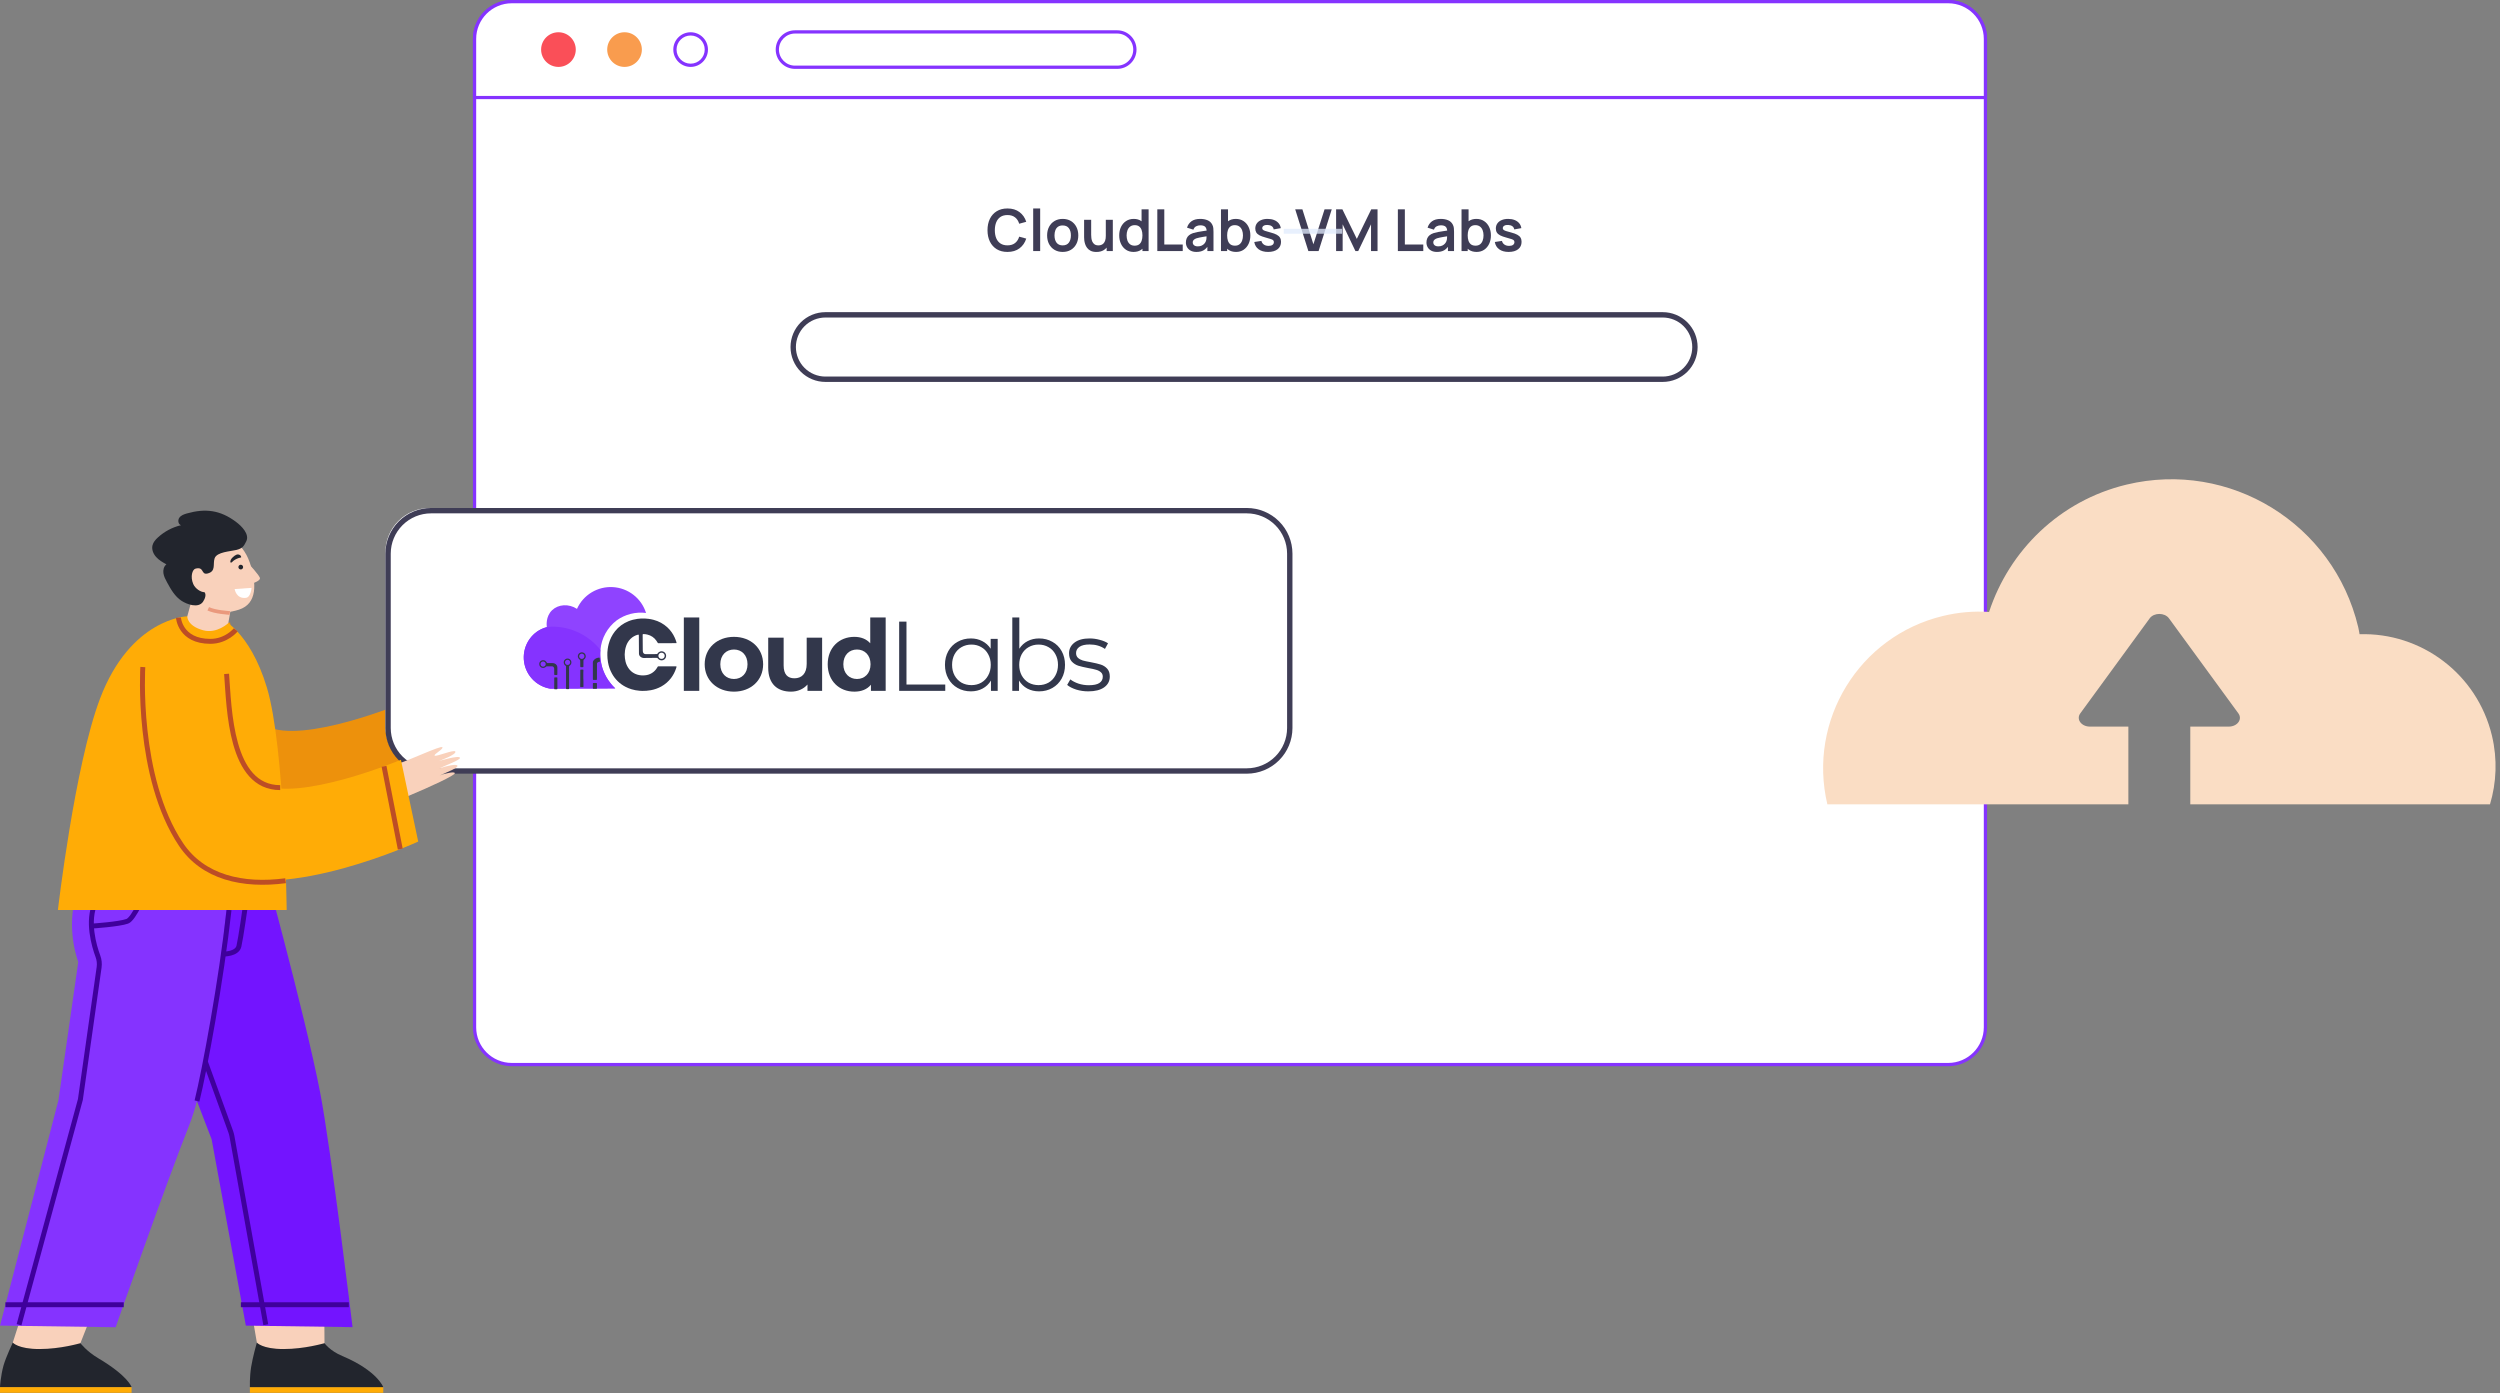 <svg xmlns="http://www.w3.org/2000/svg" width="506" height="282" viewBox="0 0 506 282" fill="none"><rect x="0" y="0" width="506" height="282" fill="#808080" stroke="none"/><path d="M401.851 7.873V207.928C401.851 212.094 398.475 215.468 394.317 215.468H103.589C99.426 215.468 96.049 212.094 96.049 207.928V7.873C96.049 3.707 99.426 0.333 103.589 0.333H394.317C398.475 0.333 401.851 3.707 401.851 7.873Z" fill="white"></path><path d="M394.317 215.796H103.589C99.249 215.796 95.72 212.267 95.72 207.927V7.873C95.72 3.533 99.249 0.004 103.589 0.004H394.317C398.651 0.004 402.18 3.533 402.18 7.873V207.927C402.18 212.267 398.654 215.796 394.317 215.796ZM103.589 0.662C99.612 0.662 96.378 3.896 96.378 7.873V207.927C96.378 211.904 99.612 215.138 103.589 215.138H394.317C398.288 215.138 401.522 211.904 401.522 207.927V7.873C401.522 3.896 398.29 0.662 394.317 0.662H103.589Z" fill="#8533FF"></path><path d="M401.851 7.873V19.742H96.049V7.873C96.049 3.707 99.426 0.333 103.589 0.333H394.317C398.475 0.333 401.851 3.707 401.851 7.873Z" fill="white"></path><path d="M402.178 20.071H95.72V7.873C95.72 3.533 99.249 0.004 103.589 0.004H394.317C398.651 0.004 402.18 3.533 402.18 7.873V20.071H402.178ZM96.378 19.413H401.522V7.873C401.522 3.896 398.29 0.662 394.317 0.662H103.589C99.612 0.662 96.378 3.896 96.378 7.873V19.413Z" fill="#8533FF"></path><path d="M113.029 13.544C114.966 13.544 116.537 11.974 116.537 10.036C116.537 8.099 114.966 6.528 113.029 6.528C111.091 6.528 109.521 8.099 109.521 10.036C109.521 11.974 111.091 13.544 113.029 13.544Z" fill="#FA4F58"></path><path d="M126.406 6.528C124.472 6.528 122.898 8.102 122.898 10.036C122.898 11.97 124.472 13.544 126.406 13.544C128.34 13.544 129.914 11.97 129.914 10.036C129.914 8.102 128.34 6.528 126.406 6.528Z" fill="#F99C4E"></path><path d="M139.783 13.544C137.849 13.544 136.275 11.97 136.275 10.036C136.275 8.102 137.849 6.528 139.783 6.528C141.718 6.528 143.292 8.102 143.292 10.036C143.292 11.97 141.718 13.544 139.783 13.544ZM139.783 7.186C138.212 7.186 136.933 8.465 136.933 10.036C136.933 11.607 138.212 12.886 139.783 12.886C141.355 12.886 142.634 11.607 142.634 10.036C142.634 8.465 141.355 7.186 139.783 7.186Z" fill="#8533FF"></path><path d="M226.124 13.942H160.908C158.753 13.942 157.002 12.189 157.002 10.037C157.002 7.884 158.755 6.131 160.908 6.131H226.124C228.277 6.131 230.03 7.884 230.03 10.037C230.03 12.189 228.277 13.942 226.124 13.942ZM160.905 6.789C159.113 6.789 157.658 8.247 157.658 10.037C157.658 11.826 159.116 13.284 160.905 13.284H226.122C227.914 13.284 229.369 11.826 229.369 10.037C229.369 8.247 227.911 6.789 226.122 6.789H160.905Z" fill="#8533FF"></path><path d="M203.911 50.991C203.066 50.991 202.343 50.808 201.741 50.44C201.139 50.069 200.675 49.552 200.351 48.892C200.03 48.231 199.87 47.464 199.87 46.592C199.87 45.72 200.03 44.954 200.351 44.293C200.675 43.632 201.139 43.118 201.741 42.75C202.343 42.379 203.066 42.193 203.911 42.193C204.885 42.193 205.696 42.438 206.345 42.926C206.994 43.411 207.45 44.066 207.712 44.891L206.286 45.284C206.122 44.733 205.843 44.303 205.448 43.994C205.053 43.681 204.541 43.525 203.911 43.525C203.344 43.525 202.871 43.652 202.492 43.906C202.116 44.16 201.833 44.518 201.641 44.979C201.453 45.437 201.358 45.974 201.354 46.592C201.354 47.21 201.447 47.75 201.635 48.211C201.827 48.669 202.112 49.025 202.492 49.279C202.871 49.533 203.344 49.66 203.911 49.66C204.541 49.66 205.053 49.504 205.448 49.191C205.843 48.878 206.122 48.448 206.286 47.9L207.712 48.293C207.45 49.118 206.994 49.775 206.345 50.264C205.696 50.749 204.885 50.991 203.911 50.991Z" fill="#3F3D56"></path><path d="M209.117 50.815V42.193H210.531V50.815H209.117Z" fill="#3F3D56"></path><path d="M215.085 50.991C214.452 50.991 213.899 50.849 213.425 50.563C212.952 50.278 212.585 49.885 212.323 49.384C212.065 48.88 211.936 48.301 211.936 47.648C211.936 46.983 212.069 46.401 212.334 45.9C212.6 45.4 212.97 45.009 213.443 44.727C213.916 44.446 214.464 44.305 215.085 44.305C215.723 44.305 216.278 44.447 216.751 44.733C217.224 45.018 217.592 45.413 217.854 45.918C218.116 46.418 218.247 46.995 218.247 47.648C218.247 48.305 218.114 48.886 217.848 49.39C217.586 49.891 217.218 50.284 216.745 50.569C216.272 50.851 215.719 50.991 215.085 50.991ZM215.085 49.666C215.648 49.666 216.067 49.478 216.341 49.103C216.614 48.727 216.751 48.242 216.751 47.648C216.751 47.034 216.612 46.545 216.335 46.182C216.057 45.814 215.641 45.63 215.085 45.63C214.706 45.63 214.393 45.716 214.147 45.888C213.904 46.056 213.725 46.293 213.607 46.598C213.49 46.899 213.431 47.249 213.431 47.648C213.431 48.262 213.57 48.753 213.848 49.12C214.129 49.484 214.542 49.666 215.085 49.666Z" fill="#3F3D56"></path><path d="M221.915 50.997C221.446 50.997 221.058 50.919 220.753 50.763C220.448 50.606 220.206 50.407 220.026 50.164C219.846 49.922 219.713 49.664 219.627 49.39C219.541 49.116 219.485 48.858 219.457 48.616C219.434 48.37 219.422 48.17 219.422 48.018V44.481H220.853V47.531C220.853 47.726 220.867 47.947 220.894 48.194C220.922 48.436 220.984 48.671 221.082 48.897C221.184 49.12 221.332 49.304 221.528 49.449C221.727 49.593 221.995 49.666 222.331 49.666C222.511 49.666 222.689 49.636 222.865 49.578C223.041 49.519 223.199 49.419 223.34 49.279C223.485 49.134 223.6 48.937 223.686 48.686C223.772 48.436 223.815 48.119 223.815 47.736L224.654 48.094C224.654 48.633 224.548 49.122 224.337 49.56C224.13 49.998 223.823 50.348 223.416 50.61C223.01 50.868 222.509 50.997 221.915 50.997ZM223.985 50.815V48.85H223.815V44.481H225.235V50.815H223.985Z" fill="#3F3D56"></path><path d="M229.422 50.991C228.84 50.991 228.331 50.845 227.897 50.551C227.463 50.258 227.127 49.859 226.888 49.355C226.65 48.85 226.531 48.282 226.531 47.648C226.531 47.007 226.65 46.436 226.888 45.935C227.131 45.431 227.473 45.034 227.915 44.745C228.357 44.451 228.877 44.305 229.475 44.305C230.077 44.305 230.582 44.451 230.988 44.745C231.399 45.034 231.71 45.431 231.921 45.935C232.132 46.44 232.238 47.011 232.238 47.648C232.238 48.278 232.132 48.847 231.921 49.355C231.71 49.859 231.395 50.258 230.977 50.551C230.558 50.845 230.04 50.991 229.422 50.991ZM229.639 49.724C230.019 49.724 230.324 49.638 230.554 49.466C230.789 49.29 230.959 49.046 231.065 48.733C231.174 48.42 231.229 48.059 231.229 47.648C231.229 47.233 231.174 46.872 231.065 46.563C230.959 46.25 230.793 46.008 230.566 45.836C230.339 45.66 230.046 45.572 229.686 45.572C229.307 45.572 228.994 45.666 228.748 45.853C228.501 46.037 228.32 46.287 228.202 46.604C228.085 46.917 228.026 47.265 228.026 47.648C228.026 48.035 228.083 48.387 228.196 48.704C228.314 49.017 228.492 49.265 228.73 49.449C228.969 49.633 229.272 49.724 229.639 49.724ZM231.229 50.815V46.369H231.053V42.369H232.478V50.815H231.229Z" fill="#3F3D56"></path><path d="M234.24 50.815V42.369H235.654V49.49H239.384V50.815H234.24Z" fill="#3F3D56"></path><path d="M242.149 50.991C241.692 50.991 241.305 50.905 240.988 50.733C240.671 50.557 240.431 50.325 240.266 50.035C240.106 49.746 240.026 49.427 240.026 49.079C240.026 48.774 240.077 48.501 240.178 48.258C240.28 48.012 240.437 47.8 240.648 47.625C240.859 47.445 241.133 47.298 241.469 47.185C241.723 47.102 242.02 47.028 242.36 46.962C242.704 46.895 243.076 46.835 243.475 46.78C243.878 46.721 244.298 46.659 244.736 46.592L244.231 46.88C244.235 46.442 244.138 46.119 243.938 45.912C243.739 45.705 243.402 45.601 242.929 45.601C242.644 45.601 242.368 45.667 242.102 45.8C241.836 45.933 241.651 46.162 241.545 46.487L240.255 46.082C240.411 45.546 240.708 45.116 241.146 44.791C241.588 44.467 242.182 44.305 242.929 44.305C243.492 44.305 243.987 44.397 244.413 44.58C244.843 44.764 245.162 45.065 245.369 45.484C245.483 45.707 245.551 45.935 245.575 46.17C245.598 46.401 245.61 46.653 245.61 46.927V50.815H244.372V49.443L244.578 49.666C244.292 50.123 243.958 50.46 243.575 50.675C243.195 50.886 242.72 50.991 242.149 50.991ZM242.431 49.865C242.751 49.865 243.025 49.809 243.252 49.695C243.479 49.582 243.659 49.443 243.792 49.279C243.928 49.114 244.02 48.96 244.067 48.815C244.142 48.635 244.183 48.43 244.19 48.199C244.202 47.965 244.208 47.775 244.208 47.63L244.642 47.76C244.216 47.826 243.85 47.885 243.545 47.935C243.24 47.986 242.978 48.035 242.759 48.082C242.54 48.125 242.347 48.174 242.179 48.229C242.014 48.287 241.876 48.356 241.762 48.434C241.649 48.512 241.561 48.602 241.498 48.704C241.44 48.806 241.41 48.925 241.41 49.062C241.41 49.218 241.449 49.357 241.527 49.478C241.606 49.595 241.719 49.689 241.868 49.76C242.02 49.83 242.208 49.865 242.431 49.865Z" fill="#3F3D56"></path><path d="M250.181 50.991C249.563 50.991 249.045 50.845 248.627 50.551C248.208 50.258 247.894 49.859 247.682 49.355C247.471 48.847 247.366 48.278 247.366 47.648C247.366 47.011 247.471 46.44 247.682 45.935C247.894 45.431 248.203 45.034 248.609 44.745C249.02 44.451 249.526 44.305 250.128 44.305C250.727 44.305 251.245 44.451 251.683 44.745C252.125 45.034 252.467 45.431 252.709 45.935C252.952 46.436 253.073 47.007 253.073 47.648C253.073 48.282 252.954 48.85 252.715 49.355C252.477 49.859 252.14 50.258 251.706 50.551C251.272 50.845 250.764 50.991 250.181 50.991ZM247.125 50.815V42.369H248.551V46.369H248.375V50.815H247.125ZM249.964 49.724C250.332 49.724 250.635 49.633 250.873 49.449C251.112 49.265 251.288 49.017 251.401 48.704C251.518 48.387 251.577 48.035 251.577 47.648C251.577 47.265 251.518 46.917 251.401 46.604C251.284 46.287 251.102 46.037 250.856 45.853C250.609 45.666 250.296 45.572 249.917 45.572C249.557 45.572 249.264 45.66 249.037 45.836C248.811 46.008 248.642 46.25 248.533 46.563C248.427 46.872 248.375 47.233 248.375 47.648C248.375 48.059 248.427 48.42 248.533 48.733C248.642 49.046 248.813 49.29 249.043 49.466C249.278 49.638 249.585 49.724 249.964 49.724Z" fill="#3F3D56"></path><path d="M256.663 50.991C255.881 50.991 255.245 50.815 254.756 50.464C254.268 50.112 253.97 49.617 253.865 48.98L255.308 48.757C255.382 49.069 255.546 49.316 255.8 49.496C256.055 49.676 256.375 49.766 256.762 49.766C257.103 49.766 257.365 49.699 257.548 49.566C257.736 49.429 257.83 49.243 257.83 49.009C257.83 48.864 257.795 48.749 257.724 48.663C257.658 48.573 257.509 48.487 257.279 48.405C257.048 48.323 256.694 48.219 256.217 48.094C255.685 47.953 255.263 47.803 254.95 47.642C254.637 47.478 254.412 47.284 254.275 47.062C254.139 46.839 254.07 46.569 254.07 46.252C254.07 45.857 254.174 45.513 254.381 45.22C254.588 44.926 254.878 44.702 255.249 44.545C255.621 44.385 256.059 44.305 256.563 44.305C257.056 44.305 257.492 44.381 257.871 44.533C258.254 44.686 258.563 44.903 258.798 45.184C259.032 45.466 259.177 45.797 259.232 46.176L257.789 46.434C257.754 46.164 257.631 45.951 257.419 45.794C257.212 45.638 256.934 45.55 256.586 45.531C256.254 45.511 255.986 45.562 255.783 45.683C255.58 45.8 255.478 45.967 255.478 46.182C255.478 46.303 255.519 46.407 255.601 46.492C255.683 46.579 255.847 46.665 256.094 46.751C256.344 46.837 256.715 46.942 257.208 47.067C257.713 47.196 258.115 47.345 258.416 47.513C258.721 47.677 258.94 47.875 259.073 48.105C259.21 48.336 259.279 48.616 259.279 48.944C259.279 49.582 259.046 50.082 258.581 50.446C258.119 50.809 257.48 50.991 256.663 50.991Z" fill="#3F3D56"></path><path d="M264.812 50.815L262.149 42.369H263.604L265.833 49.443L268.091 42.369H269.546L266.883 50.815H264.812Z" fill="#3F3D56"></path><path d="M270.427 50.815V42.369H271.7L274.621 48.352L277.542 42.369H278.815V50.815H277.495V45.401L274.903 50.815H274.339L271.753 45.401V50.815H270.427Z" fill="#3F3D56"></path><path d="M282.928 50.815V42.369H284.342V49.49H288.073V50.815H282.928Z" fill="#3F3D56"></path><path d="M290.838 50.991C290.38 50.991 289.993 50.905 289.676 50.733C289.359 50.557 289.119 50.325 288.955 50.035C288.794 49.746 288.714 49.427 288.714 49.079C288.714 48.774 288.765 48.501 288.867 48.258C288.968 48.012 289.125 47.8 289.336 47.625C289.547 47.445 289.821 47.298 290.157 47.185C290.411 47.102 290.709 47.028 291.049 46.962C291.393 46.895 291.764 46.835 292.163 46.78C292.566 46.721 292.986 46.659 293.424 46.592L292.92 46.88C292.924 46.442 292.826 46.119 292.627 45.912C292.427 45.705 292.091 45.601 291.618 45.601C291.332 45.601 291.057 45.667 290.791 45.8C290.525 45.933 290.339 46.162 290.233 46.487L288.943 46.082C289.099 45.546 289.397 45.116 289.835 44.791C290.276 44.467 290.871 44.305 291.618 44.305C292.181 44.305 292.675 44.397 293.102 44.58C293.532 44.764 293.85 45.065 294.058 45.484C294.171 45.707 294.24 45.935 294.263 46.17C294.286 46.401 294.298 46.653 294.298 46.927V50.815H293.061V49.443L293.266 49.666C292.98 50.123 292.646 50.46 292.263 50.675C291.884 50.886 291.408 50.991 290.838 50.991ZM291.119 49.865C291.44 49.865 291.713 49.809 291.94 49.695C292.167 49.582 292.347 49.443 292.48 49.279C292.617 49.114 292.709 48.96 292.756 48.815C292.83 48.635 292.871 48.43 292.879 48.199C292.89 47.965 292.896 47.775 292.896 47.63L293.33 47.76C292.904 47.826 292.539 47.885 292.234 47.935C291.929 47.986 291.667 48.035 291.448 48.082C291.229 48.125 291.035 48.174 290.867 48.229C290.703 48.287 290.564 48.356 290.45 48.434C290.337 48.512 290.249 48.602 290.186 48.704C290.128 48.806 290.098 48.925 290.098 49.062C290.098 49.218 290.138 49.357 290.216 49.478C290.294 49.595 290.407 49.689 290.556 49.76C290.709 49.83 290.896 49.865 291.119 49.865Z" fill="#3F3D56"></path><path d="M298.869 50.991C298.252 50.991 297.734 50.845 297.315 50.551C296.897 50.258 296.582 49.859 296.371 49.355C296.16 48.847 296.054 48.278 296.054 47.648C296.054 47.011 296.16 46.44 296.371 45.935C296.582 45.431 296.891 45.034 297.297 44.745C297.708 44.451 298.214 44.305 298.817 44.305C299.415 44.305 299.933 44.451 300.371 44.745C300.813 45.034 301.155 45.431 301.397 45.935C301.64 46.436 301.761 47.007 301.761 47.648C301.761 48.282 301.642 48.85 301.403 49.355C301.165 49.859 300.829 50.258 300.394 50.551C299.96 50.845 299.452 50.991 298.869 50.991ZM295.814 50.815V42.369H297.239V46.369H297.063V50.815H295.814ZM298.652 49.724C299.02 49.724 299.323 49.633 299.562 49.449C299.8 49.265 299.976 49.017 300.089 48.704C300.207 48.387 300.265 48.035 300.265 47.648C300.265 47.265 300.207 46.917 300.089 46.604C299.972 46.287 299.79 46.037 299.544 45.853C299.298 45.666 298.985 45.572 298.606 45.572C298.246 45.572 297.952 45.66 297.726 45.836C297.499 46.008 297.331 46.25 297.221 46.563C297.116 46.872 297.063 47.233 297.063 47.648C297.063 48.059 297.116 48.42 297.221 48.733C297.331 49.046 297.501 49.29 297.732 49.466C297.966 49.638 298.273 49.724 298.652 49.724Z" fill="#3F3D56"></path><path d="M305.351 50.991C304.569 50.991 303.934 50.815 303.445 50.464C302.956 50.112 302.659 49.617 302.553 48.98L303.996 48.757C304.07 49.069 304.235 49.316 304.489 49.496C304.743 49.676 305.064 49.766 305.451 49.766C305.791 49.766 306.053 49.699 306.237 49.566C306.424 49.429 306.518 49.243 306.518 49.009C306.518 48.864 306.483 48.749 306.413 48.663C306.346 48.573 306.198 48.487 305.967 48.405C305.736 48.323 305.382 48.219 304.905 48.094C304.373 47.953 303.951 47.803 303.638 47.642C303.325 47.478 303.101 47.284 302.964 47.062C302.827 46.839 302.758 46.569 302.758 46.252C302.758 45.857 302.862 45.513 303.069 45.22C303.277 44.926 303.566 44.702 303.937 44.545C304.309 44.385 304.747 44.305 305.251 44.305C305.744 44.305 306.18 44.381 306.559 44.533C306.943 44.686 307.251 44.903 307.486 45.184C307.721 45.466 307.865 45.797 307.92 46.176L306.477 46.434C306.442 46.164 306.319 45.951 306.108 45.794C305.9 45.638 305.623 45.55 305.275 45.531C304.942 45.511 304.675 45.562 304.471 45.683C304.268 45.8 304.166 45.967 304.166 46.182C304.166 46.303 304.207 46.407 304.289 46.492C304.371 46.579 304.536 46.665 304.782 46.751C305.032 46.837 305.404 46.942 305.897 47.067C306.401 47.196 306.804 47.345 307.105 47.513C307.41 47.677 307.629 47.875 307.762 48.105C307.899 48.336 307.967 48.616 307.967 48.944C307.967 49.582 307.734 50.082 307.269 50.446C306.808 50.809 306.168 50.991 305.351 50.991Z" fill="#3F3D56"></path><path d="M336.537 77.302H167.065C165.192 77.302 163.396 76.558 162.072 75.234C160.747 73.91 160.003 72.114 160.003 70.241C160.003 68.368 160.747 66.572 162.072 65.248C163.396 63.924 165.192 63.18 167.065 63.18H336.537C338.41 63.18 340.206 63.924 341.53 65.248C342.854 66.572 343.598 68.368 343.598 70.241C343.598 72.114 342.854 73.91 341.53 75.234C340.206 76.558 338.41 77.302 336.537 77.302ZM167.065 64.266C165.48 64.266 163.96 64.895 162.84 66.016C161.719 67.137 161.09 68.656 161.09 70.241C161.09 71.826 161.719 73.345 162.84 74.466C163.96 75.586 165.48 76.216 167.065 76.216H336.537C338.122 76.216 339.641 75.586 340.762 74.466C341.883 73.345 342.512 71.826 342.512 70.241C342.512 68.656 341.883 67.137 340.762 66.016C339.641 64.895 338.122 64.266 336.537 64.266H167.065Z" fill="#3F3D56"></path><path opacity="0.75" d="M259.83 46.812H271.648" stroke="#E0EBFC" stroke-linejoin="round"></path><path d="M80.413 143.216C82.701 142.524 88.957 139.557 89.307 139.9C89.656 140.243 87.459 141.355 87.795 141.586C88.138 141.81 91.637 140.327 91.896 140.76C92.246 141.348 88.579 142.685 88.579 142.685C88.579 142.685 92.672 141.425 92.826 142.027C92.938 142.454 89.859 143.552 88.733 144.126C90.027 143.664 92.218 143.161 92.323 143.608C92.427 144.049 90.349 144.847 88.789 145.54C89.803 145.197 91.686 144.672 91.798 145.078C91.917 145.484 86.99 147.772 82.274 149.745" fill="#F9D1BB"></path><path fill-rule="evenodd" clip-rule="evenodd" d="M30.823 128.865C30.823 128.865 29.725 158.023 45.168 164.608C59.113 170.555 85.311 158.45 85.311 158.45L81.868 142.167C81.868 142.167 61.345 150.774 53.886 146.967C48.974 144.455 46.574 125.99 46.574 125.99" fill="#ED910C"></path><path d="M252.088 156.049H86.962C84.586 156.046 82.308 155.101 80.628 153.421C78.948 151.74 78.003 149.462 78 147.086V111.78C78.003 109.404 78.948 107.126 80.628 105.445C82.308 103.765 84.586 102.82 86.962 102.817H252.088C254.464 102.82 256.742 103.765 258.422 105.445C260.102 107.126 261.048 109.404 261.05 111.78V147.086C261.048 149.462 260.102 151.74 258.422 153.421C256.742 155.101 254.464 156.046 252.088 156.049Z" fill="white"></path><path d="M252.359 156.592H87.234C84.786 156.589 82.439 155.615 80.708 153.884C78.977 152.153 78.003 149.806 78 147.358V112.051C78.003 109.603 78.977 107.256 80.708 105.525C82.439 103.794 84.786 102.82 87.234 102.817H252.359C254.808 102.82 257.155 103.794 258.886 105.525C260.617 107.256 261.591 109.603 261.593 112.051V147.358C261.591 149.806 260.617 152.153 258.886 153.884C257.155 155.615 254.808 156.589 252.359 156.592ZM87.234 103.904C85.074 103.906 83.003 104.765 81.475 106.293C79.948 107.82 79.089 109.891 79.086 112.051V147.358C79.089 149.518 79.948 151.589 81.475 153.116C83.003 154.644 85.074 155.503 87.234 155.505H252.359C254.52 155.503 256.591 154.644 258.118 153.116C259.645 151.589 260.505 149.518 260.507 147.358V112.051C260.505 109.891 259.645 107.82 258.118 106.293C256.591 104.765 254.52 103.906 252.359 103.904H87.234Z" fill="#3F3D56"></path><g clip-path="url(#clip0_913_2)"><path d="M116.782 123.235C115.106 122.147 113.005 122.303 111.751 123.498C110.397 124.787 110.646 126.698 110.677 126.899C109.273 127.297 108.046 128.161 107.199 129.348C106.352 130.536 105.936 131.975 106.019 133.43C106.101 134.885 106.678 136.268 107.654 137.352C108.63 138.435 109.946 139.155 111.387 139.392L124.533 139.332C123.114 138.013 122.124 136.298 121.693 134.412C121.488 133.468 121.433 132.497 121.53 131.537C121.631 130.367 121.976 129.233 122.542 128.204C123.108 127.176 123.883 126.277 124.817 125.564C126.535 124.33 128.66 123.794 130.759 124.066C130.307 122.618 129.423 121.341 128.226 120.406C127.029 119.471 125.575 118.922 124.058 118.832C122.54 118.741 121.031 119.115 119.732 119.901C118.432 120.687 117.403 121.85 116.782 123.235Z" fill="#8F43FF"></path><path d="M121.525 131.536C121.408 132.977 121.617 134.426 122.137 135.775C122.657 137.125 123.474 138.34 124.528 139.332L111.382 139.392C110.174 139.191 109.049 138.65 108.138 137.833C107.227 137.016 106.569 135.956 106.239 134.779C105.91 133.603 105.924 132.356 106.28 131.186C106.635 130.017 107.317 128.973 108.245 128.176C109.35 127.242 110.77 126.763 112.215 126.836C114.015 126.902 115.779 127.356 117.387 128.167C118.994 128.979 120.406 130.128 121.525 131.537V131.536Z" fill="#8533FF"></path><path d="M136.907 130.174C136.649 130.194 135.095 130.198 133.369 130.185C133.308 130.185 133.247 130.181 133.203 130.179C133.155 130.157 133.117 130.119 133.096 130.071C133.016 129.939 132.943 129.803 132.853 129.678C132.423 129.057 131.777 128.616 131.041 128.441C130.795 128.376 130.541 128.342 130.286 128.337C130.24 128.338 130.194 128.342 130.149 128.348C130.134 128.352 130.12 128.359 130.109 128.37C130.099 128.38 130.09 128.393 130.086 128.408C130.08 128.431 130.077 128.453 130.076 128.476C130.076 128.538 130.073 128.599 130.076 128.661C130.083 129.638 130.09 130.616 130.098 131.594C130.093 131.702 130.101 131.809 130.121 131.916C130.134 131.976 130.153 132.035 130.178 132.091C130.218 132.175 130.279 132.248 130.356 132.3C130.433 132.352 130.523 132.383 130.616 132.389C130.678 132.395 130.739 132.393 130.801 132.393C131.457 132.393 132.113 132.392 132.769 132.389C132.853 132.398 132.937 132.392 133.018 132.371C133.071 132.324 133.115 132.268 133.147 132.205C133.262 132.039 133.431 131.917 133.625 131.859C133.757 131.817 133.896 131.806 134.033 131.826C134.17 131.846 134.301 131.896 134.415 131.973C134.53 132.049 134.626 132.151 134.696 132.27C134.766 132.389 134.809 132.522 134.82 132.66C134.831 132.798 134.812 132.935 134.763 133.065C134.713 133.194 134.636 133.31 134.535 133.405C134.435 133.5 134.315 133.571 134.183 133.613C134.052 133.656 133.912 133.668 133.775 133.649C133.582 133.625 133.402 133.538 133.263 133.401C133.223 133.365 133.188 133.325 133.157 133.28C133.128 133.235 133.087 133.198 133.038 133.175C132.99 133.152 132.935 133.144 132.882 133.151C132.188 133.159 131.493 133.163 130.798 133.17C130.645 133.17 130.491 133.184 130.335 133.182C130.062 133.178 129.8 133.075 129.597 132.893C129.515 132.818 129.447 132.726 129.401 132.624C129.355 132.523 129.329 132.412 129.326 132.3C129.321 132.239 129.326 132.177 129.324 132.115C129.317 131.022 129.309 129.929 129.302 128.836C129.302 128.744 129.299 128.651 129.293 128.558C129.289 128.528 129.278 128.499 129.263 128.473C129.259 128.466 129.253 128.46 129.246 128.457C129.24 128.453 129.232 128.45 129.224 128.449C129.194 128.448 129.163 128.451 129.133 128.457C128.561 128.598 128.037 128.891 127.618 129.306C127.228 129.693 126.931 130.163 126.749 130.682C126.634 131.001 126.552 131.33 126.503 131.666C126.465 131.918 126.465 132.172 126.441 132.425C126.438 132.463 126.438 132.501 126.441 132.539C126.445 133.009 126.504 133.477 126.615 133.934C126.756 134.504 127.022 135.036 127.394 135.492C127.803 135.989 128.352 136.354 128.969 136.54C129.235 136.62 129.509 136.671 129.786 136.693C130.063 136.717 130.342 136.711 130.617 136.676C131.049 136.632 131.467 136.499 131.844 136.285C132.221 136.071 132.548 135.78 132.806 135.431C132.902 135.302 132.982 135.16 133.07 135.025C133.1 134.98 133.128 134.935 133.157 134.888C133.188 134.879 133.219 134.872 133.249 134.868C133.319 134.864 133.388 134.863 133.458 134.863H136.626C136.695 134.863 136.764 134.866 136.834 134.868C136.849 134.868 136.864 134.872 136.878 134.878C136.893 134.884 136.905 134.892 136.916 134.904C136.924 134.921 136.928 134.94 136.929 134.96C136.93 134.979 136.927 134.998 136.92 135.016C136.886 135.126 136.852 135.237 136.815 135.346C136.588 136.02 136.256 136.652 135.83 137.221C135.296 137.932 134.616 138.521 133.837 138.95C133.179 139.31 132.468 139.562 131.73 139.696C131.434 139.75 131.136 139.789 130.836 139.813C130.55 139.838 130.266 139.842 129.98 139.841C129.841 139.844 129.703 139.837 129.565 139.817C129.519 139.81 129.472 139.809 129.426 139.806C128.88 139.764 128.34 139.663 127.816 139.504C127.394 139.377 126.985 139.211 126.596 139.006C125.443 138.41 124.494 137.486 123.868 136.351C123.467 135.629 123.192 134.844 123.056 134.031C123.013 133.78 122.986 133.529 122.958 133.276C122.926 132.861 122.917 132.445 122.932 132.03C122.964 131.8 122.972 131.571 123.003 131.341C123.048 131.005 123.114 130.673 123.201 130.346C123.445 129.403 123.883 128.522 124.487 127.758C125.2 126.86 126.137 126.163 127.203 125.737C127.79 125.501 128.405 125.339 129.033 125.257C129.522 125.19 130.017 125.167 130.51 125.187C130.764 125.197 131.018 125.221 131.271 125.255C131.615 125.299 131.956 125.366 132.291 125.456C133.334 125.729 134.293 126.254 135.084 126.984C135.711 127.57 136.215 128.275 136.565 129.058C136.701 129.359 136.817 129.671 136.91 129.988C136.921 130.025 136.928 130.063 136.931 130.101C136.926 130.125 136.918 130.15 136.907 130.174ZM133.909 133.362C133.992 133.362 134.075 133.346 134.151 133.314C134.228 133.282 134.298 133.235 134.356 133.176C134.415 133.116 134.461 133.046 134.491 132.969C134.522 132.891 134.537 132.809 134.535 132.726C134.534 132.643 134.517 132.56 134.484 132.483C134.451 132.407 134.403 132.337 134.343 132.28C134.283 132.222 134.213 132.176 134.135 132.146C134.057 132.115 133.974 132.1 133.89 132.102C133.806 132.102 133.723 132.118 133.646 132.15C133.568 132.182 133.498 132.229 133.439 132.288C133.38 132.347 133.333 132.418 133.301 132.496C133.27 132.574 133.254 132.657 133.255 132.741C133.257 132.824 133.274 132.907 133.308 132.984C133.342 133.061 133.39 133.13 133.451 133.188C133.512 133.245 133.584 133.29 133.662 133.321C133.741 133.351 133.825 133.365 133.909 133.362Z" fill="#32374B"></path><path d="M121.373 133.163C121.384 133.251 121.397 133.35 121.407 133.449C121.422 133.586 121.436 133.723 121.448 133.861C121.448 133.88 121.428 133.899 121.416 133.921C121.36 133.929 121.307 133.935 121.254 133.944C121.117 133.97 120.992 134.04 120.897 134.143C120.858 134.181 120.834 134.232 120.833 134.287C120.83 134.364 120.829 134.44 120.829 134.517C120.827 135.44 120.825 136.362 120.823 137.285C120.823 137.37 120.819 137.454 120.814 137.539C120.811 137.558 120.802 137.575 120.789 137.589C120.776 137.603 120.759 137.613 120.741 137.618C120.726 137.621 120.71 137.623 120.695 137.624C120.503 137.624 120.309 137.624 120.117 137.622C120.095 137.619 120.074 137.614 120.055 137.607C120.041 137.598 120.03 137.586 120.021 137.572C120.013 137.559 120.008 137.543 120.007 137.527C120.003 137.466 119.999 137.404 119.999 137.343C119.997 136.273 119.995 135.204 119.993 134.136C119.978 133.973 120.027 133.811 120.131 133.685C120.244 133.527 120.39 133.397 120.559 133.302C120.727 133.207 120.911 133.143 121.102 133.115C121.163 133.109 121.225 133.107 121.287 133.11C121.304 133.111 121.322 133.117 121.337 133.126C121.352 133.135 121.364 133.147 121.373 133.163Z" fill="#32374B"></path><path d="M115.142 139.464C115.117 139.472 115.091 139.478 115.065 139.481C114.942 139.481 114.819 139.485 114.696 139.481C114.61 139.481 114.572 139.439 114.568 139.351C114.564 139.275 114.565 139.198 114.565 139.121C114.565 137.791 114.565 136.461 114.565 135.131C114.565 135.054 114.563 134.977 114.559 134.901C114.559 134.87 114.551 134.84 114.536 134.812C114.521 134.785 114.501 134.761 114.475 134.743C114.437 134.716 114.399 134.689 114.365 134.659C114.288 134.595 114.224 134.516 114.179 134.426C114.134 134.337 114.108 134.239 114.103 134.138C114.092 134.031 114.102 133.922 114.133 133.819C114.184 133.664 114.283 133.53 114.415 133.435C114.547 133.339 114.705 133.287 114.868 133.286C115.031 133.285 115.19 133.335 115.323 133.429C115.456 133.523 115.556 133.656 115.61 133.81C115.663 133.96 115.67 134.123 115.627 134.277C115.585 134.43 115.497 134.567 115.373 134.669C115.311 134.708 115.255 134.757 115.209 134.814C115.199 134.854 115.191 134.895 115.187 134.936C115.182 135.013 115.182 135.09 115.182 135.166C115.182 136.489 115.182 137.811 115.182 139.134C115.182 139.218 115.182 139.303 115.174 139.387C115.167 139.414 115.157 139.44 115.142 139.464ZM114.869 134.59C115.005 134.591 115.137 134.541 115.237 134.448C115.336 134.356 115.396 134.228 115.403 134.092C115.407 134.021 115.396 133.951 115.372 133.884C115.347 133.818 115.31 133.757 115.261 133.705C115.212 133.654 115.154 133.613 115.089 133.584C115.024 133.556 114.954 133.54 114.883 133.54C114.813 133.539 114.742 133.552 114.676 133.579C114.611 133.606 114.551 133.645 114.501 133.695C114.451 133.745 114.412 133.805 114.386 133.871C114.36 133.937 114.347 134.007 114.349 134.078C114.352 134.214 114.409 134.343 114.506 134.438C114.603 134.533 114.733 134.588 114.869 134.59Z" fill="#32374B"></path><path d="M112.211 136.597C112.197 136.572 112.186 136.545 112.179 136.518C112.173 136.456 112.171 136.395 112.172 136.333C112.172 136.066 112.172 135.795 112.169 135.526C112.169 135.465 112.169 135.404 112.167 135.342C112.163 135.249 112.136 135.159 112.09 135.079C112.06 135.021 112.016 134.97 111.962 134.933C111.907 134.896 111.844 134.873 111.779 134.866C111.741 134.861 111.702 134.858 111.664 134.859C111.341 134.859 111.017 134.859 110.693 134.859C110.667 134.86 110.639 134.864 110.613 134.868C110.548 134.901 110.489 134.946 110.441 135C110.331 135.097 110.195 135.161 110.05 135.184C109.905 135.208 109.757 135.19 109.622 135.133C109.487 135.076 109.37 134.981 109.286 134.861C109.202 134.741 109.153 134.6 109.146 134.453C109.139 134.338 109.154 134.222 109.19 134.113C109.26 133.936 109.392 133.791 109.561 133.703C109.73 133.615 109.926 133.592 110.111 133.637C110.315 133.687 110.492 133.815 110.604 133.993C110.642 134.05 110.674 134.112 110.711 134.175C110.747 134.188 110.784 134.198 110.821 134.204C110.89 134.21 110.96 134.209 111.029 134.209C111.297 134.209 111.568 134.209 111.838 134.209C111.993 134.207 112.147 134.241 112.286 134.307C112.44 134.373 112.571 134.481 112.665 134.619C112.758 134.758 112.809 134.92 112.812 135.086C112.816 135.148 112.812 135.209 112.812 135.271C112.812 135.617 112.812 135.963 112.81 136.309C112.81 136.37 112.81 136.432 112.806 136.494C112.809 136.511 112.806 136.529 112.8 136.545C112.794 136.562 112.785 136.577 112.772 136.589C112.76 136.602 112.744 136.611 112.728 136.617C112.711 136.622 112.693 136.624 112.676 136.621C112.545 136.624 112.414 136.621 112.283 136.619C112.257 136.613 112.233 136.607 112.211 136.597ZM110.456 134.413C110.456 134.344 110.443 134.275 110.417 134.211C110.392 134.147 110.353 134.089 110.305 134.04C110.257 133.99 110.199 133.951 110.136 133.924C110.072 133.898 110.003 133.883 109.934 133.883C109.795 133.88 109.66 133.933 109.559 134.028C109.457 134.124 109.397 134.256 109.392 134.395C109.391 134.467 109.404 134.537 109.431 134.603C109.457 134.669 109.497 134.73 109.546 134.781C109.595 134.832 109.655 134.872 109.721 134.9C109.786 134.928 109.857 134.943 109.929 134.943C109.998 134.943 110.067 134.93 110.131 134.903C110.196 134.876 110.254 134.837 110.303 134.788C110.351 134.739 110.39 134.68 110.416 134.616C110.443 134.55 110.456 134.481 110.456 134.413Z" fill="#32374B"></path><path d="M118.05 135.551C118.063 135.576 118.073 135.601 118.081 135.628C118.087 135.666 118.088 135.705 118.083 135.743C118.065 135.903 118.059 136.065 118.064 136.227C118.064 136.558 118.064 136.889 118.064 137.219C118.058 137.396 118.065 137.573 118.086 137.75C118.091 137.788 118.092 137.826 118.091 137.864C118.093 138.196 118.094 138.527 118.095 138.857C118.095 138.895 118.093 138.934 118.089 138.972C118.089 138.995 118.08 139.017 118.064 139.035C118.048 139.052 118.027 139.063 118.004 139.065C117.842 139.067 117.68 139.067 117.519 139.065C117.495 139.065 117.473 139.055 117.457 139.038C117.44 139.02 117.431 138.998 117.431 138.974C117.429 138.828 117.429 138.682 117.431 138.536C117.433 138.421 117.445 138.306 117.445 138.191C117.448 137.414 117.449 136.637 117.449 135.86C117.449 135.783 117.449 135.706 117.455 135.63C117.456 135.602 117.467 135.576 117.486 135.557C117.505 135.537 117.531 135.526 117.558 135.526C117.705 135.513 117.851 135.515 117.997 135.531C118.016 135.536 118.034 135.542 118.05 135.551Z" fill="#32374B"></path><path d="M117.399 133.567C117.347 133.524 117.293 133.481 117.242 133.436C117.119 133.329 117.029 133.19 116.984 133.034C116.954 132.934 116.945 132.829 116.958 132.725C116.971 132.622 117.006 132.522 117.06 132.433C117.129 132.312 117.229 132.211 117.35 132.142C117.451 132.084 117.562 132.047 117.678 132.036C117.793 132.025 117.91 132.038 118.02 132.076C118.127 132.109 118.226 132.166 118.308 132.243C118.39 132.319 118.453 132.414 118.493 132.519C118.558 132.661 118.578 132.818 118.549 132.971C118.519 133.124 118.444 133.264 118.331 133.372C118.269 133.439 118.194 133.494 118.126 133.554C118.097 133.601 118.085 133.656 118.091 133.71C118.091 133.933 118.091 134.156 118.088 134.379C118.088 134.54 118.088 134.702 118.086 134.863C118.084 134.901 118.079 134.94 118.072 134.977C118.067 134.992 118.059 135.006 118.048 135.016C118.036 135.026 118.023 135.034 118.007 135.037C117.9 135.041 117.792 135.045 117.684 135.046C117.631 135.045 117.577 135.041 117.524 135.032C117.509 135.031 117.494 135.023 117.483 135.013C117.471 135.002 117.464 134.988 117.461 134.973C117.451 134.92 117.445 134.867 117.444 134.813C117.442 134.529 117.444 134.244 117.44 133.96C117.44 133.86 117.429 133.761 117.421 133.661C117.416 133.63 117.408 133.599 117.399 133.567ZM118.287 132.841C118.289 132.769 118.277 132.699 118.251 132.632C118.226 132.566 118.186 132.505 118.137 132.454C118.088 132.403 118.028 132.362 117.963 132.334C117.897 132.306 117.826 132.291 117.755 132.29C117.616 132.296 117.483 132.352 117.383 132.449C117.283 132.547 117.223 132.677 117.215 132.816C117.214 132.96 117.27 133.098 117.371 133.201C117.471 133.304 117.608 133.364 117.752 133.367C117.893 133.367 118.028 133.312 118.129 133.213C118.229 133.114 118.286 132.98 118.289 132.84L118.287 132.841Z" fill="#32374B"></path><path d="M112.792 137.138C112.8 137.167 112.806 137.197 112.81 137.226C112.813 137.28 112.812 137.334 112.812 137.388C112.814 137.995 112.815 138.601 112.817 139.208C112.817 139.277 112.817 139.346 112.811 139.415C112.812 139.438 112.803 139.461 112.788 139.479C112.772 139.496 112.751 139.507 112.727 139.509C112.574 139.511 112.421 139.511 112.267 139.509C112.244 139.506 112.222 139.495 112.206 139.479C112.19 139.461 112.181 139.44 112.179 139.416C112.175 139.378 112.172 139.34 112.172 139.302C112.172 138.641 112.174 137.98 112.177 137.319C112.178 137.274 112.182 137.227 112.189 137.182C112.194 137.164 112.205 137.148 112.218 137.134C112.232 137.121 112.249 137.111 112.267 137.106C112.275 137.104 112.283 137.103 112.29 137.102C112.435 137.09 112.581 137.091 112.726 137.106C112.75 137.113 112.772 137.124 112.792 137.138Z" fill="#32374B"></path><path d="M119.994 138.818C119.994 138.688 119.994 138.558 119.994 138.428C119.995 138.397 119.997 138.367 120.001 138.337C120.003 138.314 120.013 138.292 120.028 138.275C120.044 138.258 120.065 138.247 120.087 138.242C120.102 138.239 120.118 138.237 120.133 138.235C120.317 138.235 120.501 138.235 120.685 138.235C120.7 138.237 120.715 138.238 120.731 138.242C120.749 138.245 120.767 138.254 120.781 138.267C120.794 138.28 120.805 138.297 120.81 138.316C120.816 138.354 120.82 138.392 120.821 138.43C120.823 138.698 120.824 138.966 120.825 139.234C120.825 139.272 120.82 139.311 120.811 139.348C120.808 139.363 120.799 139.377 120.788 139.387C120.777 139.398 120.764 139.405 120.749 139.409C120.734 139.413 120.719 139.416 120.704 139.418C120.504 139.418 120.305 139.418 120.106 139.418C120.09 139.416 120.075 139.413 120.06 139.409C120.046 139.405 120.033 139.396 120.022 139.386C120.012 139.375 120.004 139.361 120 139.347C119.996 139.309 119.991 139.27 119.99 139.232C119.99 139.095 119.99 138.957 119.99 138.818H119.994Z" fill="#32374B"></path></g><path d="M138.408 139.83V124.976H141.531V139.83H138.408Z" fill="#32374B"></path><path d="M148.554 139.99C145.13 139.99 142.628 137.688 142.628 134.445C142.628 131.202 145.13 128.899 148.554 128.899C151.977 128.899 154.46 131.202 154.46 134.445C154.46 137.688 151.977 139.99 148.554 139.99ZM148.554 137.428C150.115 137.428 151.297 136.307 151.297 134.445C151.297 132.583 150.115 131.462 148.554 131.462C146.992 131.462 145.791 132.583 145.791 134.445C145.791 136.307 146.992 137.428 148.554 137.428Z" fill="#32374B"></path><path d="M163.274 129.06H166.397V139.83H163.434V138.549C162.613 139.49 161.412 139.99 160.091 139.99C157.388 139.99 155.486 138.469 155.486 135.146V129.06H158.609V134.685C158.609 136.487 159.41 137.288 160.791 137.288C162.233 137.288 163.274 136.367 163.274 134.385V129.06Z" fill="#32374B"></path><path d="M176.137 124.976H179.26V139.83H176.277V138.589C175.496 139.53 174.355 139.99 172.914 139.99C169.871 139.99 167.528 137.828 167.528 134.445C167.528 131.062 169.871 128.899 172.914 128.899C174.235 128.899 175.356 129.32 176.137 130.201V124.976ZM173.454 137.428C174.996 137.428 176.197 136.307 176.197 134.445C176.197 132.583 174.996 131.462 173.454 131.462C171.893 131.462 170.692 132.583 170.692 134.445C170.692 136.307 171.893 137.428 173.454 137.428Z" fill="#32374B"></path><path d="M181.99 125.816H183.472V138.549H191.32V139.83H181.99V125.816Z" fill="#32374B"></path><path d="M201.931 129.3V139.83H200.57V137.748C200.143 138.456 199.576 138.996 198.868 139.37C198.174 139.743 197.387 139.93 196.506 139.93C195.518 139.93 194.624 139.703 193.823 139.25C193.022 138.796 192.395 138.162 191.941 137.348C191.488 136.534 191.261 135.606 191.261 134.565C191.261 133.524 191.488 132.596 191.941 131.782C192.395 130.968 193.022 130.341 193.823 129.9C194.624 129.447 195.518 129.22 196.506 129.22C197.36 129.22 198.127 129.4 198.808 129.76C199.502 130.107 200.069 130.621 200.51 131.302V129.3H201.931ZM196.626 138.669C197.36 138.669 198.021 138.502 198.608 138.169C199.208 137.822 199.676 137.334 200.009 136.707C200.356 136.08 200.53 135.366 200.53 134.565C200.53 133.764 200.356 133.05 200.009 132.423C199.676 131.796 199.208 131.315 198.608 130.982C198.021 130.635 197.36 130.461 196.626 130.461C195.879 130.461 195.205 130.635 194.604 130.982C194.017 131.315 193.55 131.796 193.203 132.423C192.869 133.05 192.702 133.764 192.702 134.565C192.702 135.366 192.869 136.08 193.203 136.707C193.55 137.334 194.017 137.822 194.604 138.169C195.205 138.502 195.879 138.669 196.626 138.669Z" fill="#32374B"></path><path d="M210.314 129.22C211.302 129.22 212.196 129.447 212.997 129.9C213.798 130.341 214.425 130.968 214.879 131.782C215.332 132.596 215.559 133.524 215.559 134.565C215.559 135.606 215.332 136.534 214.879 137.348C214.425 138.162 213.798 138.796 212.997 139.25C212.196 139.703 211.302 139.93 210.314 139.93C209.433 139.93 208.639 139.743 207.932 139.37C207.238 138.996 206.677 138.456 206.25 137.748V139.83H204.889V124.976H206.31V131.302C206.751 130.621 207.311 130.107 207.992 129.76C208.686 129.4 209.46 129.22 210.314 129.22ZM210.214 138.669C210.948 138.669 211.615 138.502 212.216 138.169C212.817 137.822 213.284 137.334 213.617 136.707C213.964 136.08 214.138 135.366 214.138 134.565C214.138 133.764 213.964 133.05 213.617 132.423C213.284 131.796 212.817 131.315 212.216 130.982C211.615 130.635 210.948 130.461 210.214 130.461C209.467 130.461 208.793 130.635 208.192 130.982C207.605 131.315 207.138 131.796 206.791 132.423C206.457 133.05 206.29 133.764 206.29 134.565C206.29 135.366 206.457 136.08 206.791 136.707C207.138 137.334 207.605 137.822 208.192 138.169C208.793 138.502 209.467 138.669 210.214 138.669Z" fill="#32374B"></path><path d="M220.279 139.93C219.424 139.93 218.604 139.81 217.816 139.57C217.042 139.316 216.435 139.003 215.994 138.629L216.635 137.508C217.075 137.855 217.629 138.142 218.297 138.369C218.964 138.582 219.658 138.689 220.379 138.689C221.34 138.689 222.047 138.542 222.501 138.249C222.968 137.942 223.202 137.515 223.202 136.967C223.202 136.58 223.075 136.28 222.821 136.067C222.568 135.84 222.247 135.673 221.86 135.566C221.473 135.446 220.959 135.332 220.319 135.226C219.465 135.066 218.777 134.905 218.257 134.745C217.736 134.572 217.289 134.285 216.915 133.884C216.555 133.484 216.375 132.93 216.375 132.223C216.375 131.342 216.742 130.621 217.476 130.061C218.21 129.5 219.231 129.22 220.539 129.22C221.22 129.22 221.9 129.313 222.581 129.5C223.262 129.674 223.822 129.907 224.263 130.201L223.642 131.342C222.774 130.741 221.74 130.441 220.539 130.441C219.631 130.441 218.944 130.601 218.477 130.921C218.023 131.242 217.796 131.662 217.796 132.183C217.796 132.583 217.923 132.903 218.177 133.144C218.444 133.384 218.77 133.564 219.158 133.684C219.545 133.791 220.078 133.904 220.759 134.025C221.6 134.185 222.274 134.345 222.781 134.505C223.288 134.665 223.722 134.939 224.082 135.326C224.443 135.713 224.623 136.247 224.623 136.927C224.623 137.848 224.236 138.582 223.462 139.13C222.701 139.663 221.64 139.93 220.279 139.93Z" fill="#32374B"></path><path d="M77.572 280.749H50.577V281.903H77.572V280.749Z" fill="#FFAC06"></path><path d="M54.194 271.205L51.99 271.736C51.99 271.736 51.15 274.654 50.828 276.69C50.506 278.727 50.576 280.749 50.576 280.749H77.572C77.572 280.749 76.375 277.439 69.287 274.458C66.719 273.381 65.676 271.855 65.676 271.855L54.194 271.205Z" fill="#22252D"></path><path d="M50.541 263.325L51.99 271.736C51.99 271.736 53.06 273.045 57.385 273.045C61.709 273.045 65.677 271.855 65.677 271.855L65.6 257.867" fill="#F9D1BB"></path><path fill-rule="evenodd" clip-rule="evenodd" d="M20.229 179.036C21.894 185.061 28.234 192.499 28.234 192.499L42.837 230.606L49.758 268.307L71.358 268.615C71.358 268.615 66.964 232.278 64.795 221.104C61.639 204.814 52.277 170.919 52.277 170.919" fill="#7314FF"></path><path d="M26.632 280.748H0V281.903H26.632V280.748Z" fill="#FFAC06"></path><path d="M4.793 271.204L2.589 271.736C2.589 271.736 1.19 274.703 0.714 276.375C0.126 278.474 0 280.748 0 280.748H26.632C26.632 280.748 25.967 278.509 19.886 274.906C17.493 273.485 16.276 271.855 16.276 271.855L4.793 271.204Z" fill="#22252D"></path><path d="M6.255 260.303L2.589 271.736C2.589 271.736 3.659 273.045 7.984 273.045C12.308 273.045 16.276 271.855 16.276 271.855L21.307 259.078" fill="#F9D1BB"></path><path fill-rule="evenodd" clip-rule="evenodd" d="M15.506 180.988C13.218 187.964 15.842 194.696 15.842 194.696L11.839 222.636L0.007 268.3L23.406 268.636C23.406 268.636 33.706 239.261 38.261 227.842C43.845 213.861 46.868 172.213 46.868 172.101" fill="#8533FF"></path><path d="M46.357 184.179C44.79 198.432 41.431 216.555 39.871 222.846" stroke="#3F009C" stroke-linejoin="round"></path><path d="M45.279 193.094C45.279 193.094 47.966 193.136 48.358 191.512C48.743 189.889 49.66 183.388 49.66 183.388" stroke="#3F009C" stroke-linejoin="round"></path><path d="M41.564 214.898L46.707 229.074C46.805 229.354 46.882 229.641 46.938 229.928L53.795 268.126" stroke="#3F009C" stroke-linejoin="round"></path><path d="M3.855 268.132L16.269 222.545L20.061 195.787C20.166 195.038 20.089 194.276 19.823 193.562C19.04 191.442 17.556 186.439 19.32 182.625" stroke="#3F009C" stroke-linejoin="round"></path><path d="M18.662 187.433C18.662 187.433 24.105 187.076 25.764 186.467C27.128 185.971 29.319 180.66 29.319 180.66" stroke="#3F009C" stroke-linejoin="round"></path><path d="M48.75 264.074H70.603" stroke="#3F009C" stroke-linejoin="round"></path><path d="M1.092 264.074H25.05" stroke="#3F009C" stroke-linejoin="round"></path><path fill-rule="evenodd" clip-rule="evenodd" d="M37.793 124.75C37.793 124.75 26.394 125.135 20.229 141.446C15.1 155.021 11.721 184.185 11.721 184.185H58.022C58.022 184.185 57.665 151.263 54.019 139.165C50.528 127.577 44.664 125.156 44.664 125.156L37.793 124.757V124.75Z" fill="#FFAC06"></path><path d="M80.483 154.601C82.806 153.901 89.166 150.878 89.523 151.228C89.88 151.578 87.641 152.712 87.991 152.943C88.334 153.174 91.895 151.662 92.154 152.103C92.511 152.705 88.782 154.055 88.782 154.055C88.782 154.055 92.938 152.775 93.099 153.383C93.211 153.817 90.083 154.937 88.943 155.518C90.258 155.049 92.483 154.538 92.588 154.993C92.693 155.441 90.58 156.245 88.999 156.952C90.027 156.602 91.938 156.07 92.056 156.483C92.175 156.896 87.172 159.219 82.379 161.22" fill="#F9D1BB"></path><path fill-rule="evenodd" clip-rule="evenodd" d="M28.78 133.777C28.78 133.777 28.164 169.897 43.852 176.586C58.029 182.632 84.647 170.331 84.647 170.331L81.148 153.782C81.148 153.782 60.296 162.529 52.711 158.659C47.715 156.105 45.28 135.365 45.28 135.365" fill="#FFAC06"></path><path d="M56.713 159.415C46.574 159.415 46.406 143.412 45.86 136.394" stroke="#BC4D26" stroke-linejoin="round"></path><path d="M28.906 135.009C28.906 135.009 27.507 157.309 36.645 170.926C41.109 177.58 49.135 179.406 57.798 178.259" stroke="#BC4D26" stroke-linejoin="round"></path><path d="M77.726 155.105L81.015 171.863" stroke="#BC4D26" stroke-linejoin="round"></path><path d="M36.12 125.016C36.12 125.016 36.435 129.809 42.586 129.809C45.846 129.809 47.715 127.479 47.715 127.479" stroke="#BC4D26" stroke-linejoin="round"></path><path fill-rule="evenodd" clip-rule="evenodd" d="M50.556 113.857C51.983 118.167 52.06 122.17 48.407 123.38C44.755 124.591 39.374 124.374 37.324 118.237C35.889 113.934 37.702 109.456 41.354 108.245C45.007 107.035 49.121 109.554 50.549 113.864L50.556 113.857Z" fill="#F9D1BB"></path><path fill-rule="evenodd" clip-rule="evenodd" d="M46.203 126.115C46.203 126.115 43.922 128.313 41.144 127.571C37.827 126.682 37.904 124.765 37.904 124.765L40.052 116.851L47.497 118.873L46.21 126.115H46.203Z" fill="#F9D1BB"></path><path fill-rule="evenodd" clip-rule="evenodd" d="M50.31 114.087C50.31 114.087 52.634 116.55 52.62 117.061C52.606 117.572 51.283 118.013 51.283 118.013" fill="#F9D1BB"></path><path fill-rule="evenodd" clip-rule="evenodd" d="M49.205 114.794C49.198 115.06 48.974 115.27 48.715 115.256C48.449 115.249 48.239 115.025 48.253 114.766C48.26 114.5 48.484 114.29 48.743 114.304C49.009 114.311 49.219 114.535 49.205 114.794Z" fill="#22252D"></path><path fill-rule="evenodd" clip-rule="evenodd" d="M48.568 112.345C48.036 112.03 47.602 112.366 47.183 112.73C47.001 112.891 46.819 113.066 46.721 113.283C46.665 113.395 46.553 113.724 46.672 113.85C46.819 113.997 47.092 113.619 47.239 113.507C47.679 113.171 48.197 112.94 48.736 112.842C48.764 112.842 48.792 112.828 48.806 112.807C48.82 112.786 48.82 112.758 48.82 112.737C48.806 112.576 48.708 112.429 48.568 112.345Z" fill="#22252D"></path><path d="M50.912 118.986L47.491 119.224C47.491 119.224 47.792 121.26 49.786 121.001C50.772 120.875 50.912 118.986 50.912 118.986Z" fill="white"></path><path d="M41.088 121.799C40.122 123.177 37.841 122.316 36.75 121.61C35.399 120.735 34.559 119.245 33.811 117.866C33.496 117.285 33.174 116.684 33.076 116.026C32.978 115.368 33.153 114.633 33.678 114.228C32.936 113.808 32.173 113.381 31.607 112.744C31.033 112.114 30.669 111.226 30.858 110.4C31.012 109.749 31.474 109.217 31.971 108.77C33.286 107.566 34.909 106.705 36.645 106.3C36.071 106.132 35.945 105.299 36.281 104.809C36.617 104.312 37.225 104.095 37.799 103.928C41.599 102.857 44.545 103.242 47.714 105.586C48.967 106.51 50.527 108.133 49.855 109.539C49.345 110.617 49.002 111.016 47.84 111.31C46.623 111.611 43.887 111.702 43.439 113.003C43.04 114.172 43.782 115.648 41.991 116.082C40.647 116.404 41.382 114.612 39.562 115.095C38.947 115.256 38.471 116.684 39.108 118.195C39.507 119.133 40.619 119.86 41.389 119.86C41.781 120.294 41.536 121.148 41.081 121.806L41.088 121.799Z" fill="#22252D"></path><path d="M46.511 124.073C46.14 124.017 43.614 123.905 42.145 123.219" stroke="#EA997D" stroke-width="0.75" stroke-miterlimit="10"></path><path d="M504.371 148.905C501.363 136.335 489.978 127.972 477.576 128.369C477.484 127.88 477.418 127.403 477.299 126.914C472.299 105.968 451.309 93.067 430.425 98.082C416.823 101.35 406.665 111.446 402.588 123.857C399.528 123.659 396.375 123.91 393.235 124.677C376.295 128.753 365.846 145.809 369.857 162.798H430.781V147.066H422.998C421.269 147.066 420.174 145.584 421.045 144.393L435.095 125.154C435.966 123.963 438.13 123.963 439.001 125.154L453.051 144.393C453.922 145.584 452.84 147.066 451.098 147.066H443.315V162.798H503.975C505.281 158.418 505.506 153.668 504.371 148.905Z" fill="#FADDC4"></path><defs><clipPath id="clip0_913_2"><rect width="30.93" height="21.021" fill="white" transform="translate(106 118.817)"></rect></clipPath></defs></svg>